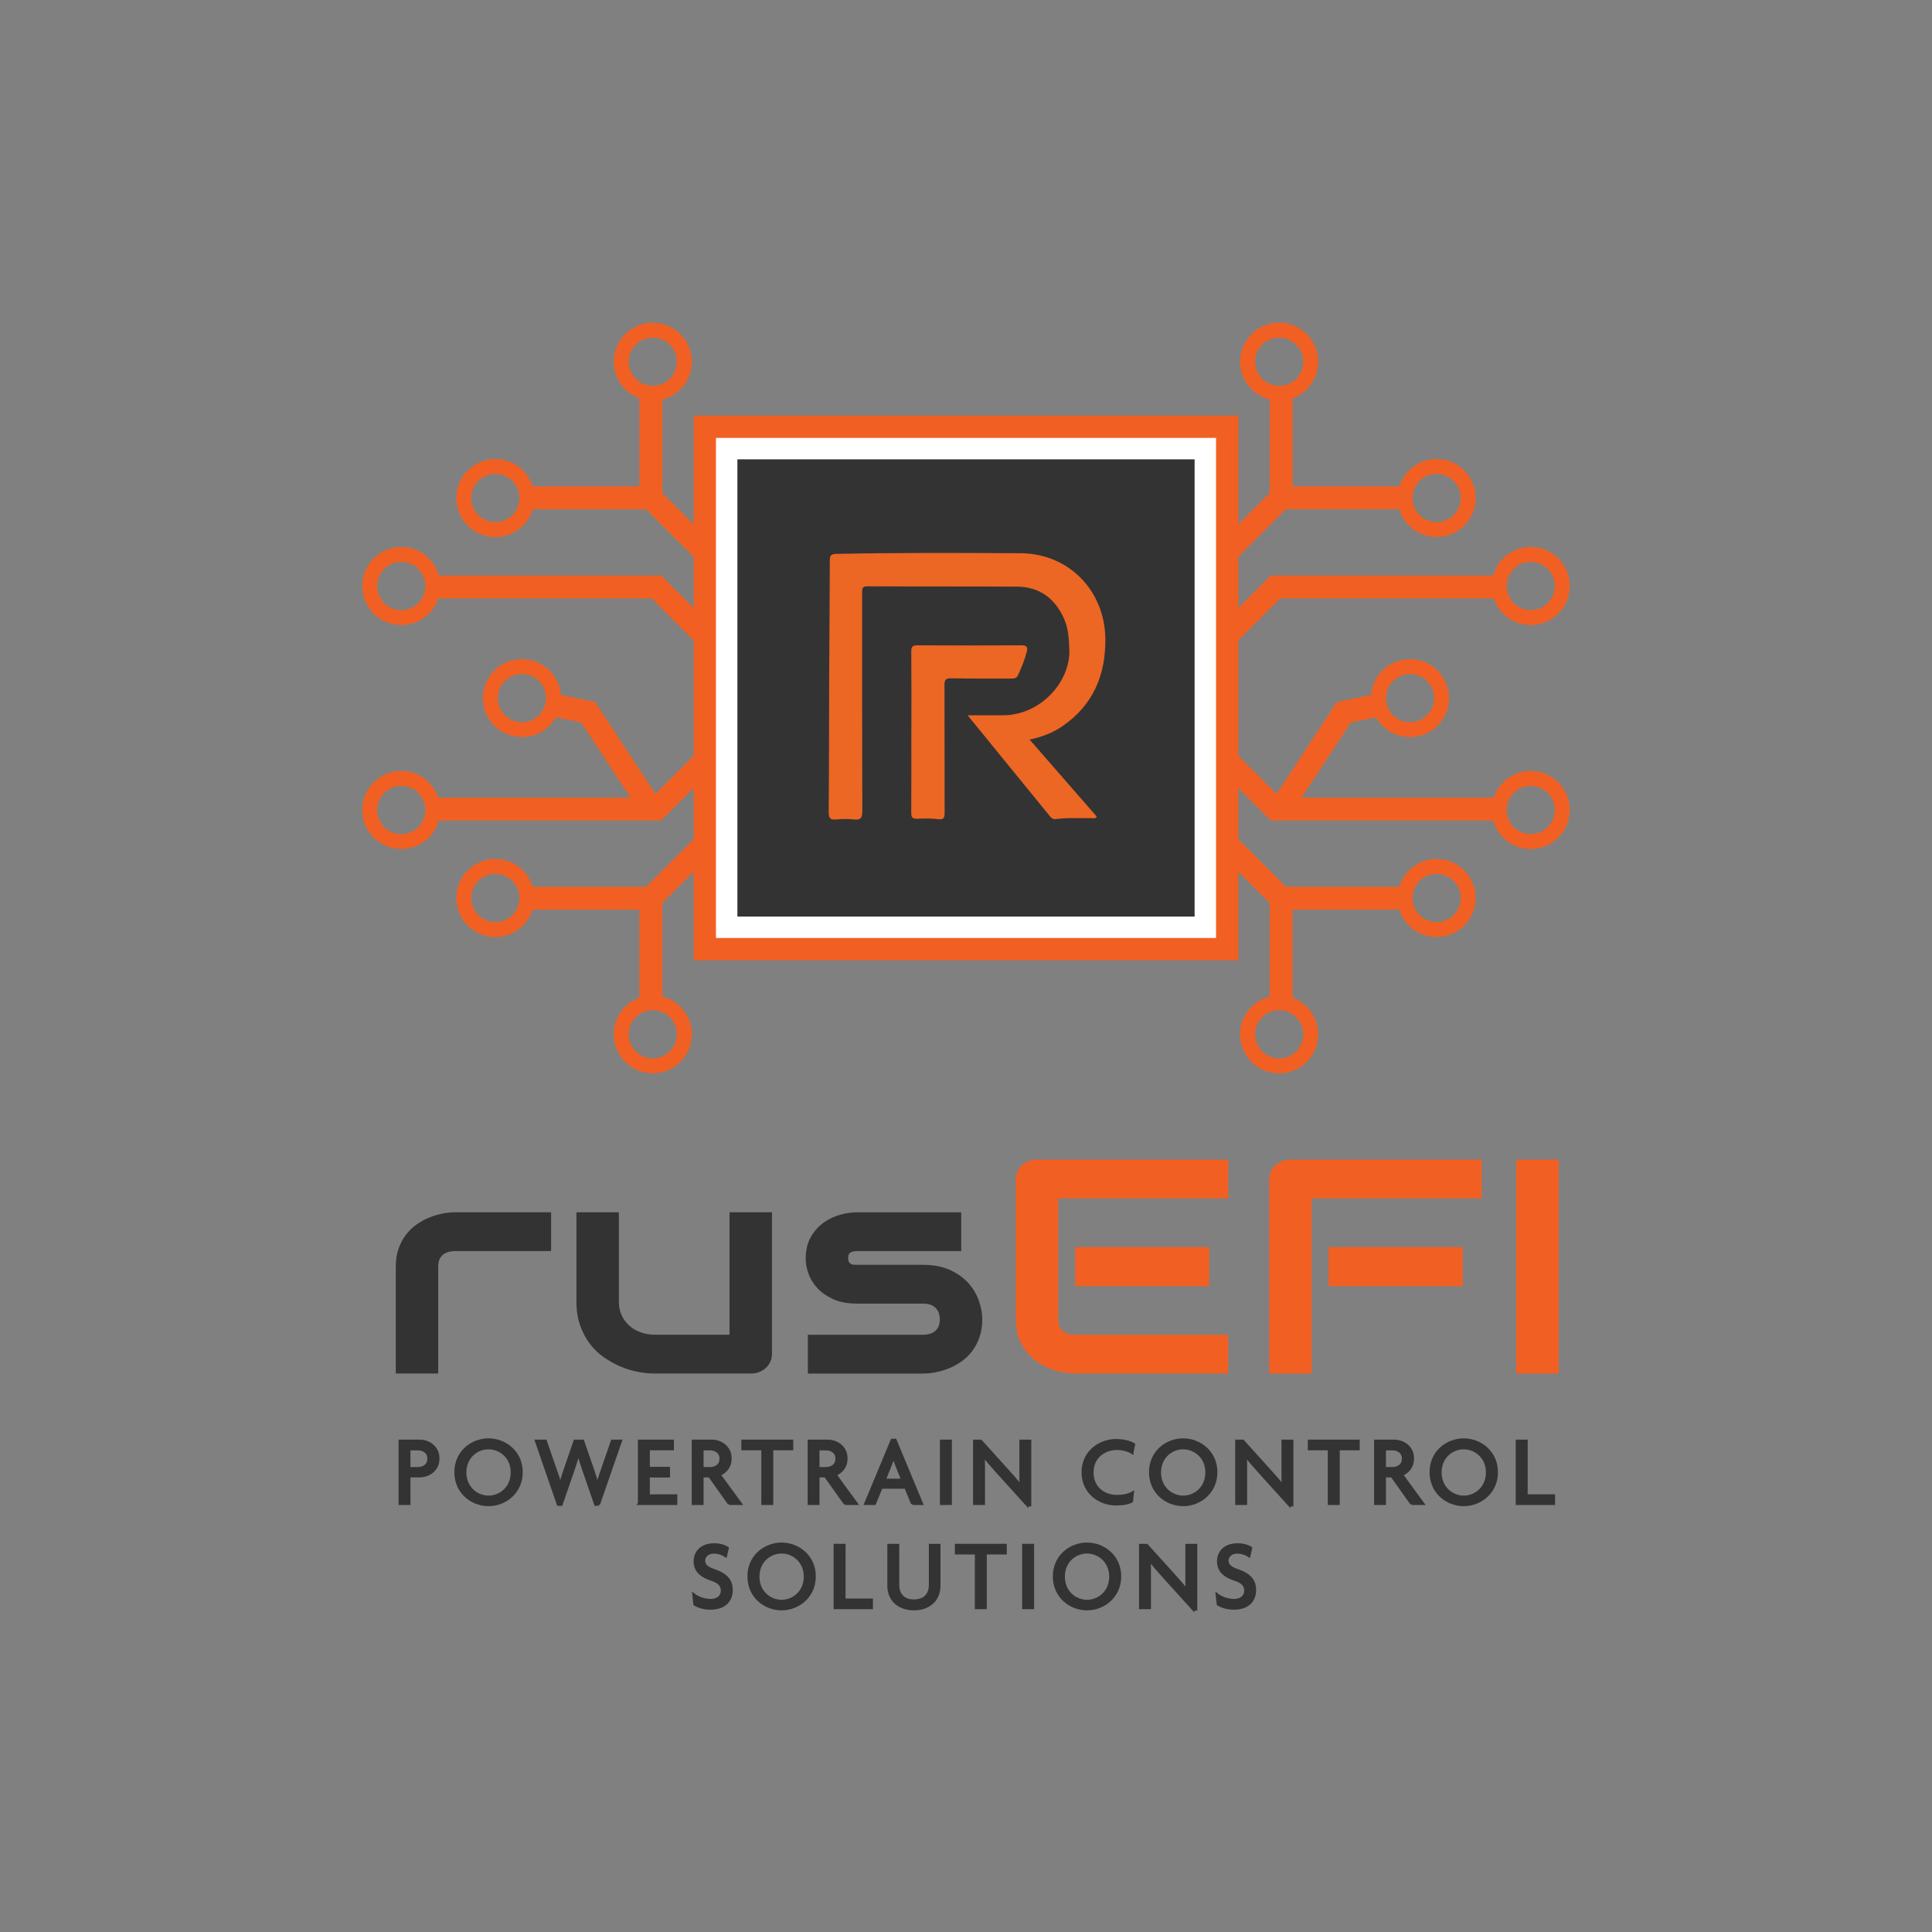 <?xml version="1.0" encoding="UTF-8"?>
<svg id="Layer_1" xmlns="http://www.w3.org/2000/svg" version="1.1" viewBox="0 0 1152 1152">
  <rect x="0" y="0" width="1152" height="1152" fill="#808080" stroke="none"/>
  <!-- Generator: Adobe Illustrator 29.8.3, SVG Export Plug-In . SVG Version: 2.1.1 Build 3)  -->
  <defs>
    <style>
      .st0, .st1 {
        fill: #333;
      }

      .st2 {
        fill: #fff;
      }

      .st1 {
        stroke: #333;
        stroke-miterlimit: 10;
        stroke-width: 1.48px;
      }

      .st3 {
        fill: #f16022;
      }

      .st4 {
        fill: #ec6624;
      }
    </style>
  </defs>
  <g>
    <g>
      <path class="st3" d="M261.68,343.13c-3-10.68-13.4-18.26-25.32-16.8-10.55,1.29-19.02,9.85-20.2,20.41-1.58,14.06,9.38,25.98,23.13,25.98,10.28,0,19-6.68,22.08-15.93h127.18l45.51,45.51h150.01c3.77,0,6.83-3.06,6.83-6.83h0c0-3.77-3.06-6.83-6.83-6.83h-144.36l-45.51-45.51h-132.52ZM239.28,363.8c-7.94,0-14.37-6.43-14.37-14.37s6.43-14.37,14.37-14.37,14.37,6.43,14.37,14.37-6.43,14.37-14.37,14.37Z"/>
      <path class="st3" d="M584.06,357.19h-121.95v-7.41c-.99-.7-1.93-1.46-2.83-2.26-.17.03-.35,0-.51-.13-3.62-3.12-6.88-6.64-10.32-9.96v10.12l-53.54-53.54v-55.75c10.12-2.53,17.63-11.66,17.63-22.56,0-13.74-11.9-24.7-25.96-23.13-10.85,1.21-19.54,10.12-20.51,20.99-.98,10.96,5.65,20.48,15.18,23.98v52.47h-63.66c-3.13-10.01-12.83-17.11-24.05-16.25-11.01.84-20.1,9.58-21.31,20.56-1.55,14.05,9.4,25.93,23.14,25.93,10.53,0,19.41-6.99,22.29-16.58h67.59l67.2,67.2h131.61c3.77,0,6.83-3.06,6.83-6.83s-3.06-6.83-6.83-6.83ZM295.37,311.32c-7.94,0-14.37-6.43-14.37-14.37s6.43-14.37,14.37-14.37,14.37,6.43,14.37,14.37-6.43,14.37-14.37,14.37ZM374.88,215.69c0-7.94,6.43-14.37,14.37-14.37s14.37,6.43,14.37,14.37-6.43,14.37-14.37,14.37-14.37-6.43-14.37-14.37Z"/>
      <path class="st3" d="M448.45,334.41v1.37c1.06,1.01,2.11,2.04,3.15,3.08-1.09-1.46-2.13-2.94-3.15-4.45Z"/>
      <path class="st3" d="M298.33,396.89c-10.55,7.02-13.54,21.17-6.77,31.85,6.66,10.5,20.8,13.91,31.5,7.58,3.67-2.17,6.5-5.18,8.43-8.62l15.05,3.12,29.4,44.8h-114.59c-3.27-9.82-12.9-16.75-24.01-15.85-10.97.89-19.99,9.61-21.2,20.54-1.56,14.05,9.4,25.94,23.13,25.94,10.67,0,19.64-7.19,22.4-16.98h132.52l45.51-45.51h144.36c3.77,0,6.83-3.06,6.83-6.83h0c0-3.77-3.06-6.83-6.83-6.83h-150.01l-43.24,43.24-35.94-54.76-20.43-4.24c-.33-3.99-1.68-7.95-4.17-11.49-7.18-10.22-21.54-12.9-31.94-5.98ZM239.28,497.35c-7.94,0-14.37-6.43-14.37-14.37s6.43-14.37,14.37-14.37,14.37,6.43,14.37,14.37-6.43,14.37-14.37,14.37ZM323.24,408.39c4.35,6.63,2.51,15.54-4.13,19.9-6.63,4.35-15.54,2.51-19.9-4.13-4.35-6.63-2.51-15.54,4.13-19.9,6.63-4.35,15.54-2.51,19.9,4.13Z"/>
      <path class="st3" d="M584.06,461.56h-131.61l-67.2,67.2h-67.59c-3.04-10.11-12.75-17.34-24.03-16.52-11.05.8-20.18,9.55-21.4,20.56-1.56,14.05,9.4,25.94,23.13,25.94,10.43,0,19.26-6.86,22.22-16.32h63.66v52.47c-9.54,3.5-16.16,13.02-15.18,23.98.97,10.88,9.66,19.78,20.51,20.99,14.06,1.57,25.96-9.39,25.96-23.13,0-10.9-7.51-20.03-17.63-22.56v-55.75l53.54-53.54v10.53c.17-.11.33-.23.5-.34,3.7-2.51,7.39-5.1,11.41-7.09.56-.28,1.15-.55,1.75-.81v-11.95h121.95c3.77,0,6.83-3.06,6.83-6.83s-3.06-6.83-6.83-6.83ZM295.37,549.82c-7.94,0-14.37-6.43-14.37-14.37s6.43-14.37,14.37-14.37,14.37,6.43,14.37,14.37-6.43,14.37-14.37,14.37ZM403.62,616.72c0,7.94-6.43,14.37-14.37,14.37s-14.37-6.43-14.37-14.37,6.43-14.37,14.37-14.37,14.37,6.43,14.37,14.37Z"/>
    </g>
    <g>
      <path class="st3" d="M757.81,343.13l-45.51,45.51h-144.36c-3.77,0-6.83,3.06-6.83,6.83h0c0,3.77,3.06,6.83,6.83,6.83h150.01s45.51-45.51,45.51-45.51h127.18c3.08,9.25,11.79,15.93,22.08,15.93,13.75,0,24.71-11.91,23.13-25.98-1.19-10.56-9.65-19.12-20.2-20.41-11.93-1.46-22.33,6.12-25.32,16.8h-132.52ZM898.35,349.43c0-7.94,6.43-14.37,14.37-14.37,7.94,0,14.37,6.43,14.37,14.37s-6.43,14.37-14.37,14.37-14.37-6.43-14.37-14.37Z"/>
      <path class="st3" d="M879.77,294.3c-1.21-10.98-10.3-19.72-21.31-20.56-11.22-.85-20.92,6.25-24.05,16.25h-63.66v-52.47c9.54-3.5,16.16-13.02,15.18-23.98-.97-10.88-9.66-19.78-20.51-20.99-14.06-1.57-25.96,9.39-25.96,23.13,0,10.9,7.51,20.03,17.63,22.56v55.75l-53.54,53.54v-7.26c-3.89,3.92-8.88,6.43-13.66,9.18v7.74h-121.95c-3.77,0-6.83,3.06-6.83,6.83s3.06,6.83,6.83,6.83h131.61l67.2-67.2h67.59c2.88,9.59,11.76,16.58,22.29,16.58,13.73,0,24.69-11.89,23.14-25.93ZM762.75,230.05c-7.94,0-14.37-6.43-14.37-14.37s6.43-14.37,14.37-14.37,14.37,6.43,14.37,14.37-6.43,14.37-14.37,14.37ZM856.63,311.32c-7.94,0-14.37-6.43-14.37-14.37s6.43-14.37,14.37-14.37,14.37,6.43,14.37,14.37-6.43,14.37-14.37,14.37Z"/>
      <path class="st3" d="M821.73,402.87c-2.48,3.53-3.84,7.5-4.17,11.49l-20.43,4.24-35.94,54.76-43.24-43.24h-150.01c-3.77,0-6.83,3.06-6.83,6.83h0c0,3.77,3.06,6.83,6.83,6.83h144.36s45.51,45.51,45.51,45.51h132.52c2.75,9.79,11.72,16.98,22.4,16.98,13.73,0,24.69-11.89,23.13-25.94-1.21-10.93-10.23-19.66-21.2-20.54-11.12-.9-20.74,6.02-24.01,15.85h-114.59s29.4-44.8,29.4-44.8l15.05-3.12c1.93,3.44,4.76,6.45,8.43,8.62,10.71,6.33,24.84,2.92,31.5-7.58,6.77-10.68,3.78-24.83-6.77-31.85-10.4-6.91-24.76-4.23-31.94,5.98ZM898.35,482.98c0-7.94,6.43-14.37,14.37-14.37,7.94,0,14.37,6.43,14.37,14.37,0,7.94-6.43,14.37-14.37,14.37s-14.37-6.43-14.37-14.37ZM848.65,404.26c6.63,4.35,8.48,13.26,4.13,19.9-4.35,6.63-13.26,8.48-19.9,4.13-6.63-4.35-8.48-13.26-4.13-19.9,4.35-6.63,13.26-8.48,19.9-4.13Z"/>
      <path class="st3" d="M879.77,532.8c-1.22-11.01-10.35-19.76-21.4-20.56-11.28-.82-20.99,6.41-24.03,16.52h-67.59l-67.2-67.2h-131.61c-3.77,0-6.83,3.06-6.83,6.83s3.06,6.83,6.83,6.83h121.95v12.09c.13.08.26.16.38.24,4.86,3.13,9.15,7,13.27,11.04v-13.7l53.54,53.54v55.75c-10.12,2.53-17.63,11.66-17.63,22.56,0,13.74,11.9,24.7,25.96,23.13,10.85-1.21,19.54-10.12,20.51-20.99.98-10.96-5.65-20.48-15.18-23.98v-52.47h63.66c2.96,9.46,11.79,16.32,22.22,16.32,13.73,0,24.69-11.89,23.13-25.94ZM777.12,616.72c0,7.94-6.43,14.37-14.37,14.37s-14.37-6.43-14.37-14.37,6.43-14.37,14.37-14.37,14.37,6.43,14.37,14.37ZM856.63,549.82c-7.94,0-14.37-6.43-14.37-14.37s6.43-14.37,14.37-14.37,14.37,6.43,14.37,14.37-6.43,14.37-14.37,14.37Z"/>
    </g>
  </g>
  <g>
    <g>
      <path class="st0" d="M328.63,745.98h-56.93c-3.44,0-6.03.79-7.78,2.36-1.75,1.57-2.63,3.87-2.63,6.89v63.78h-25.3v-63.78c0-3.97.55-7.53,1.65-10.67,1.1-3.14,2.58-5.91,4.43-8.32,1.85-2.4,3.97-4.45,6.37-6.14,2.4-1.69,4.91-3.07,7.54-4.14,2.63-1.07,5.29-1.85,7.98-2.36,2.69-.5,5.21-.75,7.54-.75h57.12v23.13Z"/>
      <path class="st0" d="M460.29,807.35c0,1.66-.33,3.2-.97,4.63-.65,1.42-1.54,2.65-2.68,3.69-1.14,1.04-2.47,1.85-3.99,2.45-1.52.59-3.16.89-4.91.89h-57.22c-3.11,0-6.44-.32-9.97-.98-3.54-.65-7.02-1.7-10.46-3.16-3.44-1.45-6.76-3.29-9.97-5.52-3.21-2.22-6.02-4.92-8.42-8.09-2.4-3.17-4.33-6.83-5.79-10.99-1.46-4.15-2.19-8.83-2.19-14.05v-53.37h25.3v53.37c0,3.02.57,5.74,1.7,8.14,1.13,2.4,2.68,4.46,4.62,6.18,1.95,1.72,4.23,3.04,6.86,3.96,2.63.92,5.46,1.38,8.51,1.38h44.28v-73.03h25.3v84.5Z"/>
      <path class="st0" d="M585.72,786.54c0,3.97-.55,7.55-1.65,10.72-1.1,3.17-2.56,5.96-4.38,8.36-1.82,2.4-3.93,4.45-6.32,6.14-2.4,1.69-4.91,3.07-7.54,4.14-2.63,1.07-5.29,1.85-7.98,2.36-2.69.51-5.24.76-7.64.76h-68.51v-23.13h68.31c3.44,0,6.03-.8,7.78-2.4,1.75-1.6,2.63-3.91,2.63-6.94-.33-6.17-3.73-9.25-10.22-9.25h-39.22c-5.58,0-10.31-.89-14.21-2.67-3.89-1.78-7.06-4-9.49-6.67-2.43-2.67-4.18-5.54-5.26-8.63-1.07-3.08-1.61-5.96-1.61-8.63,0-5.16,1-9.5,3.02-13.03,2.01-3.53,4.54-6.39,7.59-8.58,3.05-2.19,6.36-3.78,9.93-4.76,3.57-.98,6.91-1.47,10.02-1.47h62.18v23.13h-61.99c-1.3,0-2.32.13-3.07.4-.75.27-1.3.62-1.65,1.07-.36.44-.57.92-.63,1.42-.06.5-.1.99-.1,1.47.06.95.26,1.69.58,2.22.32.53.73.92,1.22,1.16.49.24,1.04.37,1.65.4.62.03,1.22.04,1.8.04h39.22c6.49,0,12,1.07,16.54,3.2,4.54,2.13,8.21,4.82,11,8.05,2.79,3.23,4.82,6.75,6.08,10.54,1.27,3.8,1.9,7.32,1.9,10.58Z"/>
      <path class="st3" d="M732.37,819h-91.28c-3.5,0-7.33-.56-11.48-1.69-4.15-1.13-8-2.98-11.53-5.56-3.54-2.58-6.49-5.93-8.86-10.05-2.37-4.12-3.55-9.18-3.55-15.17v-83.43c0-1.6.32-3.11.97-4.54.65-1.42,1.54-2.67,2.68-3.74,1.13-1.07,2.48-1.9,4.04-2.49s3.24-.89,5.06-.89h113.95v23.13h-101.4v71.96c0,3.02.88,5.34,2.63,6.94,1.75,1.6,4.31,2.4,7.69,2.4h91.08v23.13ZM720.98,766.88h-79.89v-23.3h79.89v23.3Z"/>
      <path class="st3" d="M883.49,714.58h-101.4v104.43h-25.3v-115.9c0-1.6.32-3.11.97-4.54.65-1.42,1.54-2.67,2.68-3.74,1.13-1.07,2.48-1.9,4.04-2.49s3.24-.89,5.06-.89h113.95v23.13ZM872.2,766.88h-79.99v-23.3h79.99v23.3Z"/>
      <path class="st3" d="M929.42,819h-25.3v-127.55h25.3v127.55Z"/>
    </g>
    <g>
      <path class="st1" d="M250.15,880.19h-6.16v16.45h-5.58v-37.49h11.74c5.23,0,11.16,3.41,11.16,10.52s-5.93,10.52-11.16,10.52ZM249.16,864.09h-5.17v11.4h5.17c3.31,0,6.39-1.76,6.39-5.7s-3.08-5.7-6.39-5.7Z"/>
      <path class="st1" d="M291.31,897.35c-9.88,0-19.65-7.34-19.65-19.51s9.76-19.45,19.65-19.45,19.65,7.4,19.65,19.45-9.76,19.51-19.65,19.51ZM291.31,863.45c-6.86,0-13.95,5.23-13.95,14.51s7.09,14.57,13.95,14.57,13.95-5.29,13.95-14.57-7.21-14.51-13.95-14.51Z"/>
      <path class="st1" d="M356.99,897.17h-1.92l-6.92-20.03c-.99-2.88-2.03-5.99-3.2-10.05h-.12c-1.16,4.05-2.21,7.23-3.2,10.05l-6.92,20.03h-1.92l-13.14-38.02h5.64l5.99,17.27c.87,2.47,1.98,5.52,2.73,8.58h.12c.81-3.06,1.8-6.05,2.67-8.58l5.93-17.27h4.82l5.99,17.27c.81,2.41,1.8,5.52,2.62,8.58h.12c.76-3,1.92-6.23,2.73-8.58l5.99-17.27h5.17l-13.19,38.02Z"/>
      <path class="st1" d="M381.11,896.64v-37.49h19.99v4.88h-14.36v11.34h12.03v4.88h-12.03v11.52h16.39v4.88h-22.03Z"/>
      <path class="st1" d="M434.7,896.64l-11.68-16.45h-4.24v16.45h-5.58v-37.49h11.16c5.23,0,11.16,3.41,11.16,10.52,0,4.99-2.91,8.17-6.51,9.64l12.67,17.33h-6.98ZM423.37,864.09h-4.59v11.4h4.59c3.31,0,6.39-1.76,6.39-5.7s-3.08-5.7-6.39-5.7Z"/>
      <path class="st1" d="M460.34,864.03v32.61h-5.64v-32.61h-11.92v-4.88h29.47v4.88h-11.92Z"/>
      <path class="st1" d="M503.82,896.64l-11.68-16.45h-4.24v16.45h-5.58v-37.49h11.16c5.23,0,11.16,3.41,11.16,10.52,0,4.99-2.91,8.17-6.51,9.64l12.67,17.33h-6.98ZM492.48,864.09h-4.59v11.4h4.59c3.31,0,6.39-1.76,6.39-5.7s-3.08-5.7-6.39-5.7Z"/>
      <path class="st1" d="M543.98,896.64l-4.01-9.69h-14.42l-4.01,9.69h-5.52l15.81-38.02h2.03l15.81,38.02h-5.7ZM534.39,873.26c-.52-1.23-1.1-3-1.57-4.58h-.12c-.41,1.59-1.05,3.35-1.57,4.58l-3.66,9.17h10.58l-3.66-9.17Z"/>
      <path class="st1" d="M561.19,896.64v-37.49h5.64v37.49h-5.64Z"/>
      <path class="st1" d="M612.51,897.47l-17.38-19.21c-2.79-3.06-5.99-6.82-8.54-9.87l-.12.06c.12,3.41.12,6.58.12,9.4v18.8h-5.64v-37.49h3.89l15.93,17.63c2.15,2.41,5.52,6.17,7.79,8.99l.12-.06c-.12-2.88-.12-6.11-.12-8.81v-17.75h5.64v38.31h-1.69Z"/>
      <path class="st1" d="M675.11,866.26c-1.8-1.18-5.41-2.41-9.18-2.41-7.09,0-14.59,4.64-14.59,14.16s7.32,14.1,14.59,14.1c4.3,0,7.21-.82,9.47-2.11l-.52,5.17c-2.32,1.23-4.94,1.76-9.59,1.76-9.18,0-19.65-6.46-19.65-19.04s10.58-19.1,19.65-19.1c5,0,8.54,1.12,10.81,2.41l-.99,5.05Z"/>
      <path class="st1" d="M705.51,897.35c-9.88,0-19.65-7.34-19.65-19.51s9.76-19.45,19.65-19.45,19.65,7.4,19.65,19.45-9.76,19.51-19.65,19.51ZM705.51,863.45c-6.86,0-13.95,5.23-13.95,14.51s7.09,14.57,13.95,14.57,13.95-5.29,13.95-14.57-7.21-14.51-13.95-14.51Z"/>
      <path class="st1" d="M768.81,897.47l-17.38-19.21c-2.79-3.06-5.99-6.82-8.54-9.87l-.12.06c.12,3.41.12,6.58.12,9.4v18.8h-5.64v-37.49h3.89l15.93,17.63c2.15,2.41,5.52,6.17,7.79,8.99l.12-.06c-.12-2.88-.12-6.11-.12-8.81v-17.75h5.64v38.31h-1.69Z"/>
      <path class="st1" d="M798.11,864.03v32.61h-5.64v-32.61h-11.92v-4.88h29.47v4.88h-11.92Z"/>
      <path class="st1" d="M841.59,896.64l-11.68-16.45h-4.24v16.45h-5.58v-37.49h11.16c5.23,0,11.16,3.41,11.16,10.52,0,4.99-2.91,8.17-6.51,9.64l12.67,17.33h-6.98ZM830.25,864.09h-4.59v11.4h4.59c3.31,0,6.39-1.76,6.39-5.7s-3.08-5.7-6.39-5.7Z"/>
      <path class="st1" d="M872.8,897.35c-9.88,0-19.65-7.34-19.65-19.51s9.76-19.45,19.65-19.45,19.65,7.4,19.65,19.45-9.76,19.51-19.65,19.51ZM872.8,863.45c-6.86,0-13.95,5.23-13.95,14.51s7.09,14.57,13.95,14.57,13.95-5.29,13.95-14.57-7.21-14.51-13.95-14.51Z"/>
      <path class="st1" d="M904.54,896.64v-37.49h5.64v32.61h16.33v4.88h-21.97Z"/>
      <path class="st1" d="M423.57,959.07c-3.95,0-7.5-1.18-9.42-2.47l-.64-5.93c2.67,2.06,6.45,3.47,10.35,3.47s6.68-2.23,6.68-5.58-1.92-5.29-6.28-6.7c-6.51-2.12-9.94-5.47-9.94-10.87s3.78-10.05,11.57-10.05c3.6,0,6.63,1.12,7.96,2.11l-1.1,4.76c-1.34-.94-4.13-2.17-7.09-2.17-3.66,0-5.93,2.29-5.93,4.94s1.98,4.35,5.81,5.64c6.34,2.17,10.64,5.17,10.64,11.81s-4.36,11.05-12.61,11.05Z"/>
      <path class="st1" d="M466.06,959.48c-9.88,0-19.65-7.34-19.65-19.51s9.77-19.45,19.65-19.45,19.65,7.4,19.65,19.45-9.76,19.51-19.65,19.51ZM466.06,925.58c-6.86,0-13.95,5.23-13.95,14.51s7.09,14.57,13.95,14.57,13.95-5.29,13.95-14.57-7.21-14.51-13.95-14.51Z"/>
      <path class="st1" d="M497.8,958.77v-37.49h5.64v32.61h16.33v4.88h-21.97Z"/>
      <path class="st1" d="M544.94,959.48c-8.66,0-15.11-5.17-15.11-13.92v-24.27h5.64v23.68c0,5.58,3.08,9.46,9.53,9.46s9.59-3.88,9.59-9.46v-23.68h5.46v24.27c0,8.76-6.45,13.92-15.11,13.92Z"/>
      <path class="st1" d="M587.66,926.16v32.61h-5.64v-32.61h-11.92v-4.88h29.47v4.88h-11.92Z"/>
      <path class="st1" d="M610.22,958.77v-37.49h5.64v37.49h-5.64Z"/>
      <path class="st1" d="M648.17,959.48c-9.88,0-19.65-7.34-19.65-19.51s9.76-19.45,19.65-19.45,19.65,7.4,19.65,19.45-9.76,19.51-19.65,19.51ZM648.17,925.58c-6.86,0-13.95,5.23-13.95,14.51s7.09,14.57,13.95,14.57,13.95-5.29,13.95-14.57-7.21-14.51-13.95-14.51Z"/>
      <path class="st1" d="M711.47,959.6l-17.38-19.21c-2.79-3.06-5.99-6.82-8.54-9.87l-.12.06c.12,3.41.12,6.58.12,9.4v18.8h-5.64v-37.49h3.89l15.93,17.63c2.15,2.41,5.52,6.17,7.79,8.99l.12-.06c-.12-2.88-.12-6.11-.12-8.81v-17.75h5.64v38.31h-1.69Z"/>
      <path class="st1" d="M735.65,959.07c-3.95,0-7.5-1.18-9.42-2.47l-.64-5.93c2.67,2.06,6.45,3.47,10.35,3.47s6.68-2.23,6.68-5.58-1.92-5.29-6.28-6.7c-6.51-2.12-9.94-5.47-9.94-10.87s3.78-10.05,11.57-10.05c3.6,0,6.63,1.12,7.96,2.11l-1.1,4.76c-1.34-.94-4.13-2.17-7.09-2.17-3.66,0-5.93,2.29-5.93,4.94s1.98,4.35,5.81,5.64c6.34,2.17,10.64,5.17,10.64,11.81s-4.36,11.05-12.61,11.05Z"/>
    </g>
  </g>
  <g>
    <g>
      <rect class="st3" x="413.6" y="247.8" width="324.8" height="324.8"/>
      <rect class="st2" x="426.9" y="261.11" width="298.19" height="298.19"/>
      <rect class="st0" x="439.69" y="273.89" width="272.62" height="272.62"/>
    </g>
    <path class="st0" d="M613.93,440.99c7.46-1.56,13.89-4.07,19.62-8.01,18.25-12.56,25.79-30.41,25.55-52.11-.32-28.76-21.86-50.84-50.48-51-36.64-.2-73.28-.33-109.93.39-3.16.06-3.88,1-3.89,4.01-.03,22.48-.28,44.97-.37,67.45-.11,27.48-.04,54.97-.3,82.45-.04,3.85,1.09,4.76,4.64,4.44,3.44-.32,6.97-.36,10.4.01,4.04.44,5.03-.89,5.02-4.94-.16-43.31-.09-86.61-.11-129.92,0-2.27-.43-4.17,3.18-4.16,29.7.16,59.41,0,89.11.19,13.68.08,22.9,7.17,28.27,19.54,2.48,5.71,2.73,11.75,2.97,17.9.76,19.23-16.99,39.02-39.16,39.26-7.09.07-14.17.01-21.49.01,16.44,20.16,32.82,40.24,49.19,60.32.92,1.13,1.82,1.81,3.51,1.58,7.04-.95,14.13-.42,21.21-.58.99-.02,2.22.61,3.13-.89-13.17-15.11-26.37-30.25-40.06-45.95Z"/>
    <path class="st0" d="M543.43,435.94h-.02c0,16.24.06,32.48-.06,48.71-.02,2.71.74,3.63,3.48,3.54,4.15-.15,8.37-.27,12.47.26,3.7.49,3.97-1.05,3.96-4.05-.08-25.26.02-50.52-.08-75.77-.01-3.11.57-4.24,4-4.17,11.93.25,23.87.09,35.8.14,1.73,0,3.12-.02,4.03-1.99,2.09-4.54,4-9.13,5.24-13.98.7-2.74.06-3.88-3.17-3.85-20.68.15-41.36.14-62.03,0-2.96-.02-3.7.82-3.67,3.7.13,15.82.06,31.64.06,47.46Z"/>
    <path class="st4" d="M613.93,440.99c13.69,15.7,26.89,30.85,40.06,45.95-.92,1.5-2.15.86-3.13.89-7.07.16-14.17-.37-21.21.58-1.68.23-2.58-.45-3.51-1.58-16.37-20.09-32.75-40.17-49.19-60.32,7.32,0,14.41.06,21.49-.01,22.17-.23,39.92-20.02,39.16-39.26-.24-6.14-.49-12.18-2.97-17.9-5.37-12.37-14.59-19.45-28.27-19.54-29.7-.18-59.41-.02-89.11-.19-3.6-.02-3.18,1.89-3.18,4.16.02,43.31-.05,86.61.11,129.92.01,4.04-.98,5.38-5.02,4.94-3.43-.38-6.95-.33-10.4-.01-3.55.33-4.67-.58-4.64-4.44.26-27.48.19-54.97.3-82.45.09-22.48.34-44.97.37-67.45,0-3.01.73-3.95,3.89-4.01,36.64-.73,73.28-.6,109.93-.39,28.62.16,50.16,22.24,50.48,51,.24,21.69-7.3,39.55-25.55,52.11-5.73,3.95-12.16,6.45-19.62,8.01Z"/>
    <path class="st4" d="M543.43,435.94c0-15.82.07-31.64-.06-47.46-.02-2.88.72-3.72,3.67-3.7,20.68.13,41.36.14,62.03,0,3.23-.02,3.87,1.11,3.17,3.85-1.23,4.85-3.15,9.44-5.24,13.98-.91,1.97-2.3,2-4.03,1.99-11.94-.04-23.87.11-35.8-.14-3.43-.07-4.01,1.06-4,4.17.1,25.26,0,50.52.08,75.77,0,2.99-.26,4.53-3.96,4.05-4.1-.54-8.32-.41-12.47-.26-2.74.1-3.5-.83-3.48-3.54.12-16.24.06-32.47.06-48.71h.02Z"/>
  </g>
</svg>